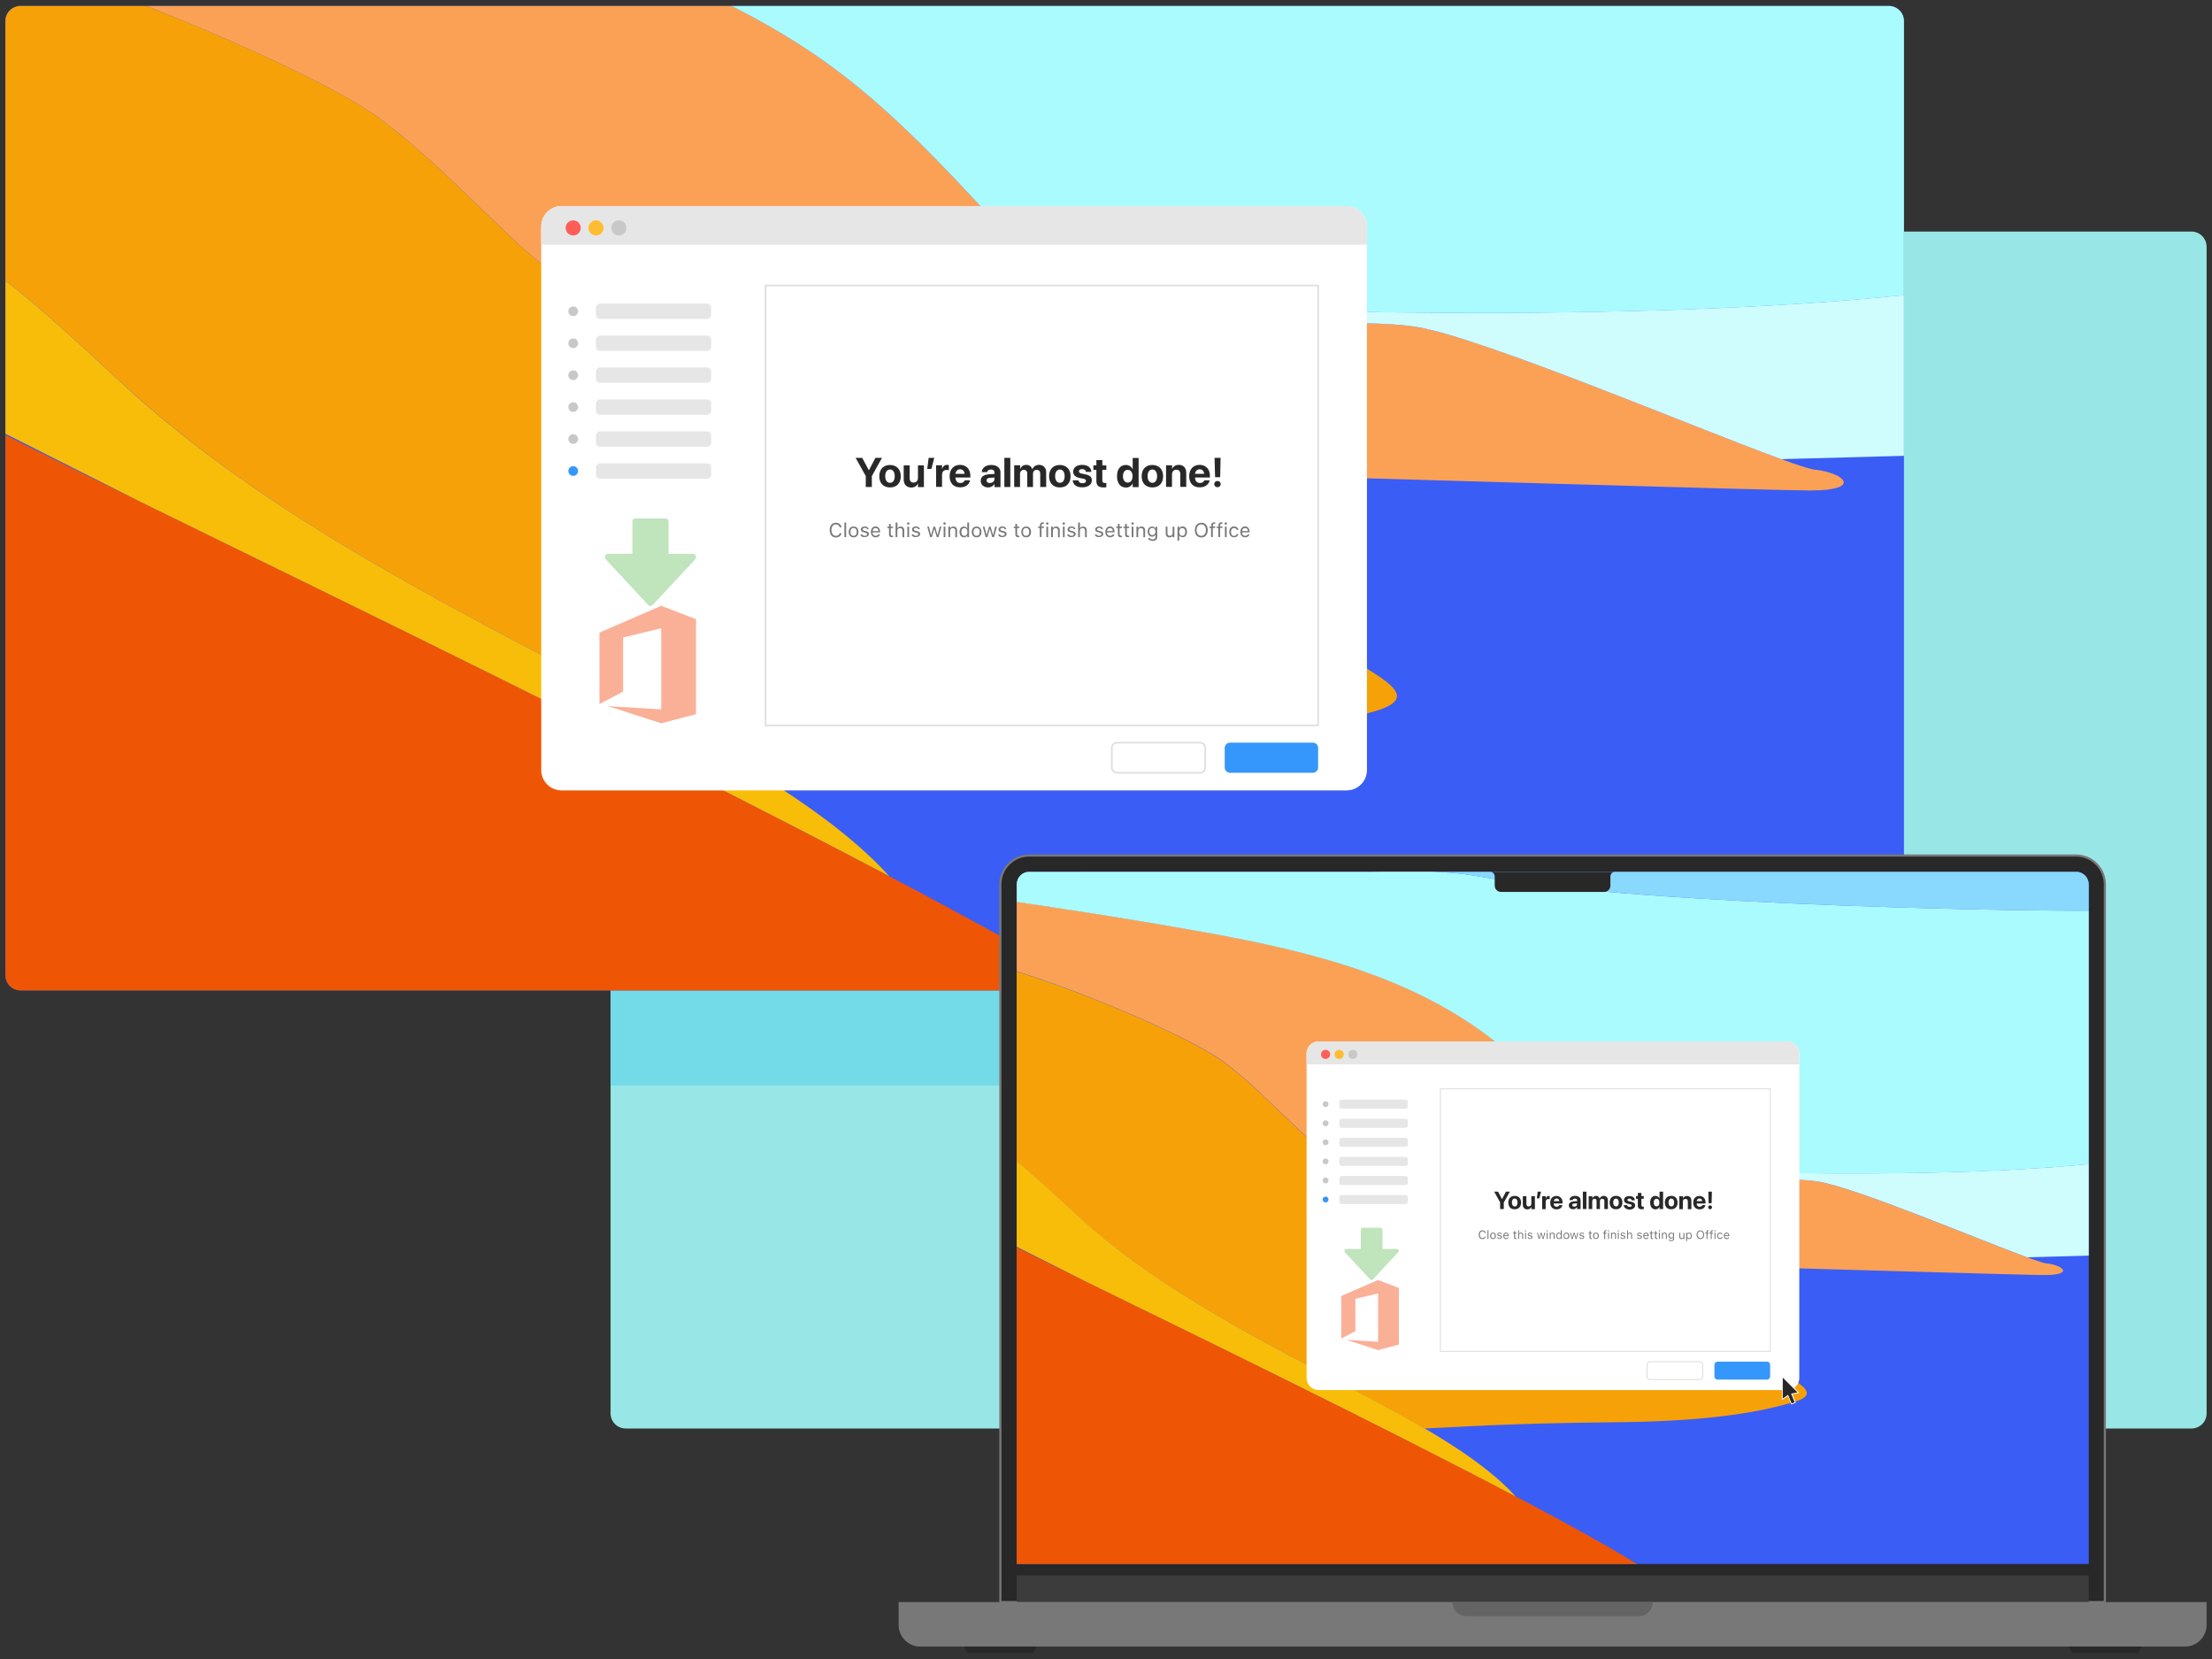 <?xml version="1.0" encoding="UTF-8"?> <svg xmlns="http://www.w3.org/2000/svg" xmlns:xlink="http://www.w3.org/1999/xlink" version="1.1" id="Layer_1" x="0px" y="0px" viewBox="0 0 2048 1536" style="enable-background:new 0 0 2048 1536;" xml:space="preserve"><rect x="0" y="0" width="2048" height="1536" fill="#333333" stroke="none"/> <style type="text/css"> .st0{fill:#98E7E6;} .st1{fill:#73DAE8;} .st2{clip-path:url(#SVGID_00000080915114607611238680000015271706502385240254_);} .st3{fill:#3A5DF6;} .st4{fill:#EE5605;} .st5{fill:#FBA156;} .st6{fill:#CFFDFE;} .st7{fill:#AAFBFD;} .st8{fill:#89D8FE;} .st9{fill:#F7A108;} .st10{fill:#F8BD08;} .st11{fill:#FFFFFF;} .st12{fill:#E6E6E6;} .st13{fill:#FD5F58;} .st14{fill:#FEBD30;} .st15{fill:#C8C8C8;} .st16{fill:#282828;} .st17{fill:#787878;} .st18{fill:none;stroke:#DEDEDE;stroke-width:1.504;stroke-miterlimit:10;} .st19{fill:#3597FB;} .st20{fill:#C0E4BC;} .st21{fill:#FAB097;} .st22{fill:#282828;stroke:#787878;stroke-width:2;stroke-miterlimit:10;} .st23{clip-path:url(#SVGID_00000118367307075442545240000000681345807562527928_);} .st24{fill:#3C3C3C;} .st25{fill:#646464;} .st26{fill:none;stroke:#DEDEDE;stroke-width:0.898;stroke-miterlimit:10;} </style> <path class="st0" d="M2029,1322.6H579.3c-7.7,0-14-6.3-14-14V228.4c0-7.7,6.3-14,14-14H2029c7.7,0,14,6.3,14,14v1080.3 C2043,1316.4,2036.7,1322.6,2029,1322.6z"></path> <path class="st1" d="M565.3,228.4V1005h1039c7.7,0,14-6.3,14-14V214.4h-1039C571.6,214.4,565.3,220.6,565.3,228.4z"></path> <g> <g> <defs> <path id="SVGID_1_" d="M1748.8,917H19c-7.7,0-14-6.3-14-14V19.5c0-7.7,6.3-14,14-14h1729.8c7.7,0,14,6.3,14,14V903 C1762.8,910.7,1756.6,917,1748.8,917z"></path> </defs> <clipPath id="SVGID_00000152942764586355497500000008071542320736426644_"> <use xlink:href="#SVGID_1_" style="overflow:visible;"></use> </clipPath> <g style="clip-path:url(#SVGID_00000152942764586355497500000008071542320736426644_);"> <path class="st3" d="M1774.6-197.5V961l-1788-0.9l-0.7-1157.6C-14.1-197.5,1723.2-198.7,1774.6-197.5z"></path> <path class="st4" d="M1077.4,960.1l-1090.8-1.4c0,0,0-566.4,0-566.4C-13.4,399.9,946,850.5,1077.4,960.1z"></path> <g> <path class="st5" d="M-13.4-34.9c0-6.8,0-10.6,0-10.6C-13.8-42.1-13.8-38.6-13.4-34.9z"></path> <path class="st5" d="M1680.1,434.8c-27.5-3.1-292.5-118.7-366.7-131.8c-62.4-11.1-217.6,8.4-307.5-31.3 c-42.9-18.9-74.8-55.8-106.8-90.1c-45.2-48.4-92.4-95.9-147.6-133C605.8-49.2,427.3-81.9,257.6-111c-47.6-8.2-186-30.8-271-42 c0,0,0,107.4,0,107.4C95.4-16.1,292.7,66.4,351.2,109.4c66.9,49.1,138.4,135.3,175.4,152.1c25.5,11.5,203.5,21.3,351.8,86 c50.1,21.9,94.3,54.1,136.9,88.3c302.6,8.3,627.3,18.3,660.4,18.3C1724,454.2,1709.1,438.1,1680.1,434.8z"></path> </g> <path class="st6" d="M1774.7,272c-272.4,29.6-649.8,13.9-738.9,10.2c91.2,25.5,221.7,10.9,277.7,20.8 c61.9,11,256.9,93.4,335.6,122.1c51.2-1.4,125.5-3.4,125.5-3.4c0-49.6-0.2-99.2,0.1-148.7C1774.7,272.6,1774.7,272.3,1774.7,272z "></path> <path class="st7" d="M1771.3-135.2c-46.9,2.7-726.1-4.8-1013.7-55.8c-56.5-10-114.8-6.4-172.3-6.4c-76.8,0-153.6,0-230.5,0 c-105.5,0-368.9,0-368.9,0l0.7,44.5c84.9,11.1,223.4,33.8,271,42c169.8,29.1,348.2,61.8,494,159.6 c55.2,37.1,102.4,84.6,147.6,133c32,34.3,63.9,71.2,106.8,90.1c9.3,4.1,19.3,7.6,29.9,10.5c89,3.7,466.4,19.4,738.8-10.2 c0-122.4,0-293.6,0-407.4C1773.5-135.3,1772.3-135.2,1771.3-135.2z"></path> <path class="st8" d="M1774.6-197.5H693.1c21.6,0.8,43.2,2.7,64.4,6.5c287.6,51.1,966.8,58.5,1013.7,55.8c1.1-0.1,2.3-0.1,3.4-0.3 l0,0L1774.6-197.5z"></path> <path class="st9" d="M1270.4,622.1c-67.6-42.3-132.5-85.7-194.4-136.4c-62.2-50.9-123.5-105.8-197.6-138.2 c-148.3-64.8-326.3-74.5-351.8-86c-37-16.7-108.5-102.9-175.4-152.1C292.7,66.4,95.4-16.1-13.4-45.6c0,0,0,293.6,0,293.6 c0.3,0.2,0.7,0.4,1,0.6c0.1,0.2,0.2,0.3,0.3,0.5c0,0,0,0,0-0.1c25.7,11.4,114.1,96.4,136.8,116.5 C265.3,490.7,439.6,572.4,604,661c22.5,12.1,47.1,25.5,71.8,40c1.3,0,2.5,0.1,3.7,0.1c38.7-1.6,134.6-8.6,306.2-10 c186.7-1.6,258.9-25.5,278.8-30.3C1305.1,650.9,1299,640,1270.4,622.1z"></path> <path class="st10" d="M131,465.1c175.2,85.8,474.2,231.1,692.3,346.1C769.1,751.4,676.2,700,604,661 c-164.4-88.6-338.7-170.3-479.4-295.4C102.1,345.5,13.6,260.5-12.1,249.1c-3.5,8.2-1.3,121.9-1.3,143.1 C7.5,402.9,60.8,429.7,131,465.1z"></path> </g> </g> <g> <path class="st11" d="M1246.8,190.8H519.9c-10.4,0-18.8,8.4-18.8,18.8V713c0,10.4,8.4,18.8,18.8,18.8h726.9 c10.4,0,18.8-8.4,18.8-18.8V209.6C1265.6,199.2,1257.2,190.8,1246.8,190.8z"></path> <path class="st12" d="M1265.6,226.6v-17c0-10.4-8.4-18.8-18.8-18.8H519.9c-10.4,0-18.8,8.4-18.8,18.8v17H1265.6z"></path> <g> <circle class="st13" cx="530.7" cy="211" r="7"></circle> <circle class="st14" cx="551.8" cy="211" r="7"></circle> <circle class="st15" cx="573" cy="211" r="7"></circle> </g> <g> <path class="st16" d="M801.6,440.8l-9.4-16.9h6.1l6.1,11.5h0.1l6-11.5h6.1l-9.4,16.9v10.1h-5.6V440.8z"></path> <path class="st16" d="M814.1,440.9L814.1,440.9c0-6.5,3.9-10.4,9.9-10.4c6,0,10,3.9,10,10.4v0c0,6.5-3.9,10.4-9.9,10.4 C817.9,451.3,814.1,447.4,814.1,440.9z M828.4,440.9L828.4,440.9c0-3.9-1.7-6.2-4.4-6.2c-2.6,0-4.4,2.2-4.4,6.1v0 c0,3.9,1.7,6.2,4.4,6.2C826.7,447,828.4,444.8,828.4,440.9z"></path> <path class="st16" d="M836.7,443.8v-12.9h5.5v11.8c0,2.6,1.2,4.1,3.7,4.1s4-1.8,4-4.4v-11.5h5.5v20.1h-5.5v-3.3h-0.1 c-1,2.3-3.1,3.7-6.1,3.7C839.2,451.3,836.7,448.5,836.7,443.8z"></path> <path class="st16" d="M859.8,423.9h5.2l-2.7,10.3h-3.8L859.8,423.9z"></path> <path class="st16" d="M866.7,430.8h5.5v3.5h0.1c0.6-2.5,2.2-3.9,4.6-3.9c0.6,0,1.2,0.1,1.6,0.2v4.8c-0.4-0.2-1.2-0.3-2-0.3 c-2.7,0-4.3,1.6-4.3,4.5v11.2h-5.5V430.8z"></path> <path class="st16" d="M879.2,440.9L879.2,440.9c0-6.4,3.8-10.5,9.6-10.5c5.9,0,9.6,4,9.6,10v1.7h-13.8c0.1,3.2,1.8,5.1,4.6,5.1 c2.2,0,3.6-1.2,4-2.4l0-0.1h5l-0.1,0.2c-0.6,3-3.4,6.3-9.1,6.3C882.9,451.3,879.2,447.3,879.2,440.9z M884.6,438.7h8.5 c-0.3-2.8-2-4.2-4.2-4.2C886.7,434.5,885,436,884.6,438.7z"></path> <path class="st16" d="M908,445.2L908,445.2c0-3.7,2.8-5.8,7.8-6.1l5-0.3v-1.2c0-1.8-1.2-2.9-3.3-2.9c-2,0-3.3,1-3.5,2.2l0,0.2h-5 l0-0.2c0.3-3.7,3.5-6.4,8.8-6.4c5.2,0,8.5,2.7,8.5,6.7v13.8h-5.5v-3h-0.1c-1.1,2.1-3.3,3.3-5.9,3.3 C910.7,451.2,908,448.7,908,445.2z M916.5,447.2c2.5,0,4.2-1.6,4.2-3.7v-1.4l-4.1,0.3c-2.1,0.1-3.2,1-3.2,2.5v0 C913.4,446.4,914.6,447.2,916.5,447.2z"></path> <path class="st16" d="M929.9,423.9h5.5v27h-5.5V423.9z"></path> <path class="st16" d="M939,430.8h5.5v3.4h0.1c0.8-2.3,2.9-3.8,5.6-3.8c2.8,0,4.8,1.5,5.5,4.1h0.1c0.9-2.5,3.3-4.1,6.2-4.1 c3.9,0,6.6,2.7,6.6,6.8v13.7h-5.5v-12.3c0-2.3-1.2-3.6-3.3-3.6c-2.1,0-3.4,1.5-3.4,3.7v12.2h-5.3v-12.5c0-2.2-1.2-3.4-3.2-3.4 c-2.1,0-3.5,1.6-3.5,3.8v12.1H939V430.8z"></path> <path class="st16" d="M971.3,440.9L971.3,440.9c0-6.5,3.9-10.4,9.9-10.4c6,0,10,3.9,10,10.4v0c0,6.5-3.9,10.4-9.9,10.4 C975.2,451.3,971.3,447.4,971.3,440.9z M985.7,440.9L985.7,440.9c0-3.9-1.7-6.2-4.4-6.2c-2.6,0-4.4,2.2-4.4,6.1v0 c0,3.9,1.7,6.2,4.4,6.2C984,447,985.7,444.8,985.7,440.9z"></path> <path class="st16" d="M993.2,444.9l0-0.2h5.3l0,0.2c0.4,1.6,1.5,2.5,3.7,2.5c2.1,0,3.3-0.8,3.3-2.1v0c0-1.1-0.7-1.7-2.6-2.1 l-3.4-0.7c-3.9-0.8-5.9-2.8-5.9-5.8v0c0-3.8,3.3-6.3,8.4-6.3c5.3,0,8.3,2.8,8.4,6.3v0.2h-5l0-0.1c-0.2-1.4-1.4-2.5-3.4-2.5 c-1.9,0-3.1,0.8-3.1,2.1v0c0,1,0.7,1.7,2.7,2.1l3.4,0.7c4.2,0.9,5.9,2.5,5.9,5.5v0c0,3.9-3.6,6.5-8.8,6.5 C996.7,451.3,993.6,448.7,993.2,444.9z"></path> <path class="st16" d="M1015.1,445.3V435h-2.8v-4.1h2.8v-4.9h5.5v4.9h3.7v4.1h-3.7v9.7c0,1.9,0.8,2.5,2.5,2.5 c0.5,0,0.8-0.1,1.2-0.1v4c-0.6,0.1-1.5,0.2-2.6,0.2C1017.2,451.3,1015.1,449.6,1015.1,445.3z"></path> <path class="st16" d="M1034.2,440.9L1034.2,440.9c0-6.5,3.1-10.4,8.2-10.4c2.8,0,5.1,1.5,6.2,3.9h0.1v-10.4h5.5v27h-5.5v-3.4 h-0.1c-1.1,2.4-3.3,3.8-6.2,3.8C1037.3,451.3,1034.2,447.4,1034.2,440.9z M1048.6,440.9L1048.6,440.9c0-3.6-1.8-5.9-4.5-5.9 c-2.7,0-4.4,2.2-4.4,5.9v0c0,3.6,1.7,5.9,4.4,5.9C1046.8,446.8,1048.6,444.5,1048.6,440.9z"></path> <path class="st16" d="M1057,440.9L1057,440.9c0-6.5,3.9-10.4,9.9-10.4c6,0,10,3.9,10,10.4v0c0,6.5-3.9,10.4-9.9,10.4 C1060.8,451.3,1057,447.4,1057,440.9z M1071.3,440.9L1071.3,440.9c0-3.9-1.7-6.2-4.4-6.2c-2.6,0-4.4,2.2-4.4,6.1v0 c0,3.9,1.7,6.2,4.4,6.2C1069.6,447,1071.3,444.8,1071.3,440.9z"></path> <path class="st16" d="M1079.7,430.8h5.5v3.3h0.1c1-2.3,3.1-3.7,6.1-3.7c4.4,0,6.9,2.8,6.9,7.5v12.9h-5.5v-11.8 c0-2.6-1.2-4.1-3.7-4.1c-2.5,0-4,1.8-4,4.4v11.5h-5.5V430.8z"></path> <path class="st16" d="M1101,440.9L1101,440.9c0-6.4,3.8-10.5,9.6-10.5c5.9,0,9.6,4,9.6,10v1.7h-13.8c0.1,3.2,1.8,5.1,4.6,5.1 c2.2,0,3.6-1.2,4-2.4l0-0.1h5l-0.1,0.2c-0.6,3-3.4,6.3-9.1,6.3C1104.7,451.3,1101,447.3,1101,440.9z M1106.4,438.7h8.5 c-0.3-2.8-2-4.2-4.2-4.2C1108.5,434.5,1106.8,436,1106.4,438.7z"></path> <path class="st16" d="M1124.2,448.2c0-1.6,1.3-2.9,3-2.9s3,1.3,3,2.9c0,1.6-1.3,2.9-3,2.9S1124.2,449.8,1124.2,448.2z M1124.5,423.9h5.6l-0.4,17.9h-4.7L1124.5,423.9z"></path> </g> <g> <path class="st17" d="M768.2,490.8L768.2,490.8c0-4.2,2.2-6.8,5.7-6.8c2.7,0,4.9,1.7,5.2,4.2l0,0h-1.6l0,0 c-0.4-1.7-1.8-2.7-3.6-2.7c-2.5,0-4.1,2-4.1,5.3v0c0,3.2,1.6,5.3,4.1,5.3c1.8,0,3.2-0.9,3.6-2.4l0,0h1.6v0 c-0.4,2.4-2.5,3.9-5.2,3.9C770.4,497.6,768.2,495,768.2,490.8z"></path> <path class="st17" d="M781.8,483.8h1.6v13.5h-1.6V483.8z"></path> <path class="st17" d="M785.8,492.5L785.8,492.5c0-3.1,1.7-5,4.5-5s4.5,1.9,4.5,5v0c0,3.1-1.7,5-4.5,5S785.8,495.6,785.8,492.5z M793.2,492.5L793.2,492.5c0-2.3-1-3.6-2.9-3.6s-2.9,1.3-2.9,3.6v0c0,2.3,1,3.6,2.9,3.6S793.2,494.7,793.2,492.5z"></path> <path class="st17" d="M796.7,494.8h1.6c0.3,0.8,1,1.3,2.3,1.3c1.3,0,2.2-0.6,2.2-1.5v0c0-0.7-0.5-1.1-1.7-1.4l-1.5-0.4 c-1.8-0.4-2.6-1.2-2.6-2.6v0c0-1.6,1.5-2.8,3.6-2.8c2,0,3.4,1,3.7,2.6h-1.5c-0.2-0.8-1-1.3-2.1-1.3c-1.2,0-2,0.6-2,1.4v0 c0,0.7,0.5,1.1,1.6,1.3l1.5,0.4c1.8,0.4,2.7,1.2,2.7,2.6v0c0,1.7-1.7,2.9-3.9,2.9C798.4,497.5,796.9,496.4,796.7,494.8z"></path> <path class="st17" d="M806.3,492.5L806.3,492.5c0-3,1.7-5.1,4.3-5.1s4.2,2,4.2,4.9v0.6h-7c0,2,1.2,3.2,2.9,3.2 c1.3,0,2.1-0.6,2.4-1.2l0-0.1h1.6l0,0.1c-0.3,1.3-1.7,2.6-4,2.6C808,497.5,806.3,495.5,806.3,492.5z M808,491.7h5.4 c-0.2-1.9-1.2-2.8-2.7-2.8C809.2,488.8,808.1,489.8,808,491.7z"></path> <path class="st17" d="M823.1,494.8v-5.9h-1.5v-1.3h1.5v-2.5h1.6v2.5h2.1v1.3h-2.1v5.5c0,1.1,0.4,1.6,1.4,1.6c0.3,0,0.4,0,0.7,0 v1.3c-0.3,0.1-0.6,0.1-0.9,0.1C824,497.4,823.1,496.6,823.1,494.8z"></path> <path class="st17" d="M829.3,483.8h1.6v5.3h0.1c0.5-1,1.4-1.6,2.8-1.6c2.2,0,3.4,1.3,3.4,3.6v6.3h-1.6v-5.9 c0-1.7-0.7-2.6-2.3-2.6s-2.5,1-2.5,2.7v5.7h-1.6V483.8z"></path> <path class="st17" d="M839.8,484.7c0-0.6,0.5-1.1,1.1-1.1s1.1,0.5,1.1,1.1s-0.5,1.1-1.1,1.1S839.8,485.3,839.8,484.7z M840.1,487.6h1.6v9.7h-1.6V487.6z"></path> <path class="st17" d="M844.1,494.8h1.6c0.3,0.8,1,1.3,2.3,1.3c1.3,0,2.2-0.6,2.2-1.5v0c0-0.7-0.5-1.1-1.7-1.4l-1.5-0.4 c-1.8-0.4-2.6-1.2-2.6-2.6v0c0-1.6,1.5-2.8,3.6-2.8c2,0,3.4,1,3.7,2.6h-1.5c-0.2-0.8-1-1.3-2.1-1.3c-1.2,0-2,0.6-2,1.4v0 c0,0.7,0.5,1.1,1.6,1.3l1.5,0.4c1.8,0.4,2.7,1.2,2.7,2.6v0c0,1.7-1.7,2.9-3.9,2.9C845.7,497.5,844.3,496.4,844.1,494.8z"></path> <path class="st17" d="M858.5,487.6h1.6l1.9,7.7h0.1l2.2-7.7h1.5l2.2,7.7h0.1l1.9-7.7h1.6l-2.7,9.7h-1.6l-2.2-7.5H865l-2.2,7.5 h-1.6L858.5,487.6z"></path> <path class="st17" d="M873.4,484.7c0-0.6,0.5-1.1,1.1-1.1s1.1,0.5,1.1,1.1s-0.5,1.1-1.1,1.1S873.4,485.3,873.4,484.7z M873.7,487.6h1.6v9.7h-1.6V487.6z"></path> <path class="st17" d="M878.2,487.6h1.6v1.5h0.1c0.5-1,1.4-1.6,2.8-1.6c2.2,0,3.4,1.3,3.4,3.6v6.3h-1.6v-5.9 c0-1.7-0.7-2.6-2.3-2.6s-2.5,1-2.5,2.7v5.7h-1.6V487.6z"></path> <path class="st17" d="M888.4,492.5L888.4,492.5c0-3.1,1.6-5,4.1-5c1.3,0,2.5,0.7,3,1.7h0.1v-5.4h1.6v13.5h-1.6v-1.5h-0.1 c-0.6,1.1-1.7,1.7-3,1.7C890,497.5,888.4,495.5,888.4,492.5z M895.7,492.5L895.7,492.5c0-2.3-1.1-3.6-2.8-3.6 c-1.8,0-2.8,1.4-2.8,3.6v0c0,2.3,1.1,3.6,2.8,3.6C894.6,496.1,895.7,494.7,895.7,492.5z"></path> <path class="st17" d="M899.7,492.5L899.7,492.5c0-3.1,1.7-5,4.5-5s4.5,1.9,4.5,5v0c0,3.1-1.7,5-4.5,5S899.7,495.6,899.7,492.5z M907.1,492.5L907.1,492.5c0-2.3-1-3.6-2.9-3.6s-2.9,1.3-2.9,3.6v0c0,2.3,1,3.6,2.9,3.6S907.1,494.7,907.1,492.5z"></path> <path class="st17" d="M909.9,487.6h1.6l1.9,7.7h0.1l2.2-7.7h1.5l2.2,7.7h0.1l1.9-7.7h1.6l-2.7,9.7h-1.6l-2.2-7.5h-0.1l-2.2,7.5 h-1.6L909.9,487.6z"></path> <path class="st17" d="M924.2,494.8h1.6c0.3,0.8,1,1.3,2.3,1.3c1.3,0,2.2-0.6,2.2-1.5v0c0-0.7-0.5-1.1-1.7-1.4l-1.5-0.4 c-1.8-0.4-2.6-1.2-2.6-2.6v0c0-1.6,1.5-2.8,3.6-2.8c2,0,3.4,1,3.7,2.6h-1.5c-0.2-0.8-1-1.3-2.1-1.3c-1.2,0-2,0.6-2,1.4v0 c0,0.7,0.5,1.1,1.6,1.3l1.5,0.4c1.8,0.4,2.7,1.2,2.7,2.6v0c0,1.7-1.7,2.9-3.9,2.9C925.9,497.5,924.4,496.4,924.2,494.8z"></path> <path class="st17" d="M940.1,494.8v-5.9h-1.5v-1.3h1.5v-2.5h1.6v2.5h2.1v1.3h-2.1v5.5c0,1.1,0.4,1.6,1.4,1.6c0.3,0,0.4,0,0.7,0 v1.3c-0.3,0.1-0.6,0.1-0.9,0.1C941,497.4,940.1,496.6,940.1,494.8z"></path> <path class="st17" d="M945.6,492.5L945.6,492.5c0-3.1,1.7-5,4.5-5c2.8,0,4.5,1.9,4.5,5v0c0,3.1-1.7,5-4.5,5 C947.3,497.5,945.6,495.6,945.6,492.5z M952.9,492.5L952.9,492.5c0-2.3-1-3.6-2.9-3.6s-2.9,1.3-2.9,3.6v0c0,2.3,1,3.6,2.9,3.6 S952.9,494.7,952.9,492.5z"></path> <path class="st17" d="M962.8,488.9h-1.6v-1.3h1.6v-1.1c0-1.9,1-2.9,2.8-2.9c0.4,0,0.7,0,1,0.1v1.2c-0.2,0-0.4,0-0.7,0 c-1.1,0-1.6,0.5-1.6,1.6v1h2.2v1.3h-2.2v8.4h-1.6V488.9z"></path> <path class="st17" d="M968.5,484.7c0-0.6,0.5-1.1,1.1-1.1s1.1,0.5,1.1,1.1s-0.5,1.1-1.1,1.1S968.5,485.3,968.5,484.7z M968.8,487.6h1.6v9.7h-1.6V487.6z"></path> <path class="st17" d="M973.3,487.6h1.6v1.5h0.1c0.5-1,1.4-1.6,2.8-1.6c2.2,0,3.4,1.3,3.4,3.6v6.3h-1.6v-5.9 c0-1.7-0.7-2.6-2.3-2.6s-2.5,1-2.5,2.7v5.7h-1.6V487.6z"></path> <path class="st17" d="M983.8,484.7c0-0.6,0.5-1.1,1.1-1.1s1.1,0.5,1.1,1.1s-0.5,1.1-1.1,1.1S983.8,485.3,983.8,484.7z M984.1,487.6h1.6v9.7h-1.6V487.6z"></path> <path class="st17" d="M988.1,494.8h1.6c0.3,0.8,1,1.3,2.3,1.3c1.3,0,2.2-0.6,2.2-1.5v0c0-0.7-0.5-1.1-1.7-1.4l-1.5-0.4 c-1.8-0.4-2.6-1.2-2.6-2.6v0c0-1.6,1.5-2.8,3.6-2.8c2,0,3.4,1,3.7,2.6h-1.5c-0.2-0.8-1-1.3-2.1-1.3c-1.2,0-2,0.6-2,1.4v0 c0,0.7,0.5,1.1,1.6,1.3l1.5,0.4c1.8,0.4,2.7,1.2,2.7,2.6v0c0,1.7-1.7,2.9-3.9,2.9C989.8,497.5,988.3,496.4,988.1,494.8z"></path> <path class="st17" d="M998.3,483.8h1.6v5.3h0.1c0.5-1,1.4-1.6,2.8-1.6c2.2,0,3.4,1.3,3.4,3.6v6.3h-1.6v-5.9 c0-1.7-0.7-2.6-2.3-2.6s-2.5,1-2.5,2.7v5.7h-1.6V483.8z"></path> <path class="st17" d="M1013.7,494.8h1.6c0.3,0.8,1,1.3,2.3,1.3c1.3,0,2.2-0.6,2.2-1.5v0c0-0.7-0.5-1.1-1.7-1.4l-1.5-0.4 c-1.8-0.4-2.6-1.2-2.6-2.6v0c0-1.6,1.5-2.8,3.6-2.8c2,0,3.4,1,3.7,2.6h-1.5c-0.2-0.8-1-1.3-2.1-1.3c-1.2,0-2,0.6-2,1.4v0 c0,0.7,0.5,1.1,1.6,1.3l1.5,0.4c1.8,0.4,2.7,1.2,2.7,2.6v0c0,1.7-1.7,2.9-3.9,2.9C1015.4,497.5,1013.9,496.4,1013.7,494.8z"></path> <path class="st17" d="M1023.4,492.5L1023.4,492.5c0-3,1.7-5.1,4.3-5.1c2.6,0,4.2,2,4.2,4.9v0.6h-7c0,2,1.2,3.2,2.9,3.2 c1.3,0,2.1-0.6,2.4-1.2l0-0.1h1.6l0,0.1c-0.3,1.3-1.7,2.6-4,2.6C1025.1,497.5,1023.4,495.5,1023.4,492.5z M1025,491.7h5.4 c-0.2-1.9-1.2-2.8-2.7-2.8C1026.3,488.8,1025.2,489.8,1025,491.7z"></path> <path class="st17" d="M1035,494.8v-5.9h-1.5v-1.3h1.5v-2.5h1.6v2.5h2.1v1.3h-2.1v5.5c0,1.1,0.4,1.6,1.4,1.6c0.3,0,0.4,0,0.7,0 v1.3c-0.3,0.1-0.6,0.1-0.9,0.1C1035.8,497.4,1035,496.6,1035,494.8z"></path> <path class="st17" d="M1041.7,494.8v-5.9h-1.5v-1.3h1.5v-2.5h1.6v2.5h2.1v1.3h-2.1v5.5c0,1.1,0.4,1.6,1.4,1.6c0.3,0,0.4,0,0.7,0 v1.3c-0.3,0.1-0.6,0.1-0.9,0.1C1042.5,497.4,1041.7,496.6,1041.7,494.8z"></path> <path class="st17" d="M1047.5,484.7c0-0.6,0.5-1.1,1.1-1.1c0.6,0,1.1,0.5,1.1,1.1s-0.5,1.1-1.1,1.1 C1048,485.7,1047.5,485.3,1047.5,484.7z M1047.8,487.6h1.6v9.7h-1.6V487.6z"></path> <path class="st17" d="M1052.3,487.6h1.6v1.5h0.1c0.5-1,1.4-1.6,2.8-1.6c2.2,0,3.4,1.3,3.4,3.6v6.3h-1.6v-5.9 c0-1.7-0.7-2.6-2.3-2.6s-2.5,1-2.5,2.7v5.7h-1.6V487.6z"></path> <path class="st17" d="M1063,498.1L1063,498.1l1.6,0l0,0c0.2,0.7,1,1.3,2.4,1.3c1.7,0,2.8-0.8,2.8-2.2v-2h-0.1 c-0.6,1.1-1.7,1.7-3,1.7c-2.5,0-4.1-1.9-4.1-4.7v0c0-2.7,1.6-4.7,4.1-4.7c1.4,0,2.4,0.7,3,1.8h0.1v-1.6h1.6v9.6 c0,2.2-1.7,3.5-4.3,3.5C1064.7,500.7,1063.2,499.7,1063,498.1z M1069.8,492.1L1069.8,492.1c0-1.9-1.1-3.3-2.9-3.3 c-1.8,0-2.8,1.4-2.8,3.3v0c0,1.9,1,3.3,2.8,3.3C1068.8,495.4,1069.8,494.1,1069.8,492.1z"></path> <path class="st17" d="M1079.3,493.9v-6.3h1.6v5.9c0,1.7,0.6,2.6,2.2,2.6c1.7,0,2.6-1,2.6-2.7v-5.7h1.6v9.7h-1.6v-1.4h-0.1 c-0.5,1-1.5,1.6-2.9,1.6C1080.5,497.5,1079.3,496.2,1079.3,493.9z"></path> <path class="st17" d="M1090.2,487.6h1.6v1.5h0.1c0.6-1.1,1.7-1.7,3-1.7c2.5,0,4.1,2,4.1,5v0c0,3-1.6,5-4.1,5 c-1.3,0-2.5-0.7-3-1.7h-0.1v4.8h-1.6V487.6z M1097.4,492.5L1097.4,492.5c0-2.3-1.1-3.6-2.8-3.6c-1.8,0-2.8,1.4-2.8,3.6v0 c0,2.2,1.1,3.6,2.8,3.6C1096.3,496.1,1097.4,494.7,1097.4,492.5z"></path> <path class="st17" d="M1106.3,490.8L1106.3,490.8c0-4.2,2.3-6.8,6-6.8c3.7,0,5.9,2.6,5.9,6.8v0c0,4.1-2.2,6.8-5.9,6.8 C1108.5,497.6,1106.3,495,1106.3,490.8z M1116.5,490.8L1116.5,490.8c0-3.3-1.6-5.3-4.3-5.3c-2.6,0-4.3,2-4.3,5.3v0 c0,3.2,1.6,5.3,4.3,5.3C1114.9,496.1,1116.5,494,1116.5,490.8z"></path> <path class="st17" d="M1121.4,488.9h-1.6v-1.3h1.6v-1.1c0-1.9,1-2.9,2.8-2.9c0.4,0,0.7,0,1,0.1v1.2c-0.2,0-0.4,0-0.7,0 c-1.1,0-1.6,0.5-1.6,1.6v1h2.2v1.3h-2.2v8.4h-1.6V488.9z"></path> <path class="st17" d="M1128.1,488.9h-1.6v-1.3h1.6v-1.1c0-1.9,1-2.9,2.8-2.9c0.4,0,0.7,0,1,0.1v1.2c-0.2,0-0.4,0-0.7,0 c-1.1,0-1.6,0.5-1.6,1.6v1h2.2v1.3h-2.2v8.4h-1.6V488.9z"></path> <path class="st17" d="M1133.8,484.7c0-0.6,0.5-1.1,1.1-1.1c0.6,0,1.1,0.5,1.1,1.1s-0.5,1.1-1.1,1.1 C1134.3,485.7,1133.8,485.3,1133.8,484.7z M1134.1,487.6h1.6v9.7h-1.6V487.6z"></path> <path class="st17" d="M1138.1,492.4L1138.1,492.4c0-3,1.7-5,4.4-5c2.4,0,3.8,1.4,4.1,3.1l0,0.1h-1.6l0,0c-0.2-1-1.1-1.7-2.5-1.7 c-1.7,0-2.8,1.4-2.8,3.6v0c0,2.2,1.1,3.7,2.8,3.7c1.3,0,2.1-0.6,2.5-1.7l0-0.1l1.5,0l0,0.1c-0.4,1.8-1.7,3-4,3 C1139.9,497.5,1138.1,495.5,1138.1,492.4z"></path> <path class="st17" d="M1148.4,492.5L1148.4,492.5c0-3,1.7-5.1,4.3-5.1c2.6,0,4.2,2,4.2,4.9v0.6h-7c0,2,1.2,3.2,2.9,3.2 c1.3,0,2.1-0.6,2.4-1.2l0-0.1h1.6l0,0.1c-0.3,1.3-1.7,2.6-4,2.6C1150.1,497.5,1148.4,495.5,1148.4,492.5z M1150.1,491.7h5.4 c-0.2-1.9-1.2-2.8-2.7-2.8C1151.3,488.8,1150.2,489.8,1150.1,491.7z"></path> </g> <rect x="708.8" y="264.3" class="st18" width="511.6" height="407.3"></rect> <path class="st19" d="M1215.5,687.6h-76.7c-2.7,0-4.9,2.2-4.9,4.9v18.1c0,2.7,2.2,4.9,4.9,4.9h76.7c2.7,0,4.9-2.2,4.9-4.9v-18.1 C1220.4,689.7,1218.2,687.6,1215.5,687.6z"></path> <path class="st18" d="M1111,687.6h-76.7c-2.7,0-4.9,2.2-4.9,4.9v18.1c0,2.7,2.2,4.9,4.9,4.9h76.7c2.7,0,4.9-2.2,4.9-4.9v-18.1 C1115.9,689.7,1113.7,687.6,1111,687.6z"></path> <path class="st20" d="M641.3,512.7H619v-29.8c0-1.6-1.3-2.9-2.9-2.9h-27.7c-1.6,0-2.9,1.3-2.9,2.9v29.8h-22.3 c-2.7,0-4.1,3.2-2.3,5.2l39,42c1.2,1.3,3.3,1.3,4.6,0l39.1-42C645.4,515.9,644,512.7,641.3,512.7z"></path> <polygon class="st21" points="612.2,560.9 555,585.7 555,651.8 576.9,640.4 576.9,590.2 612.2,581.7 612.2,656.8 563,653.8 612.2,669.7 644.4,661.2 644.4,573.3 "></polygon> <circle class="st19" cx="530.7" cy="436.1" r="4.5"></circle> <circle class="st15" cx="530.7" cy="406.5" r="4.5"></circle> <circle class="st15" cx="530.7" cy="376.9" r="4.5"></circle> <circle class="st15" cx="530.7" cy="347.4" r="4.5"></circle> <circle class="st15" cx="530.7" cy="317.8" r="4.5"></circle> <circle class="st15" cx="530.7" cy="288.2" r="4.5"></circle> <path class="st12" d="M654.6,295.3h-99c-2.1,0-3.8-1.7-3.8-3.8v-6.6c0-2.1,1.7-3.8,3.8-3.8h99c2.1,0,3.8,1.7,3.8,3.8v6.6 C658.4,293.6,656.7,295.3,654.6,295.3z"></path> <path class="st12" d="M654.6,324.9h-99c-2.1,0-3.8-1.7-3.8-3.8v-6.6c0-2.1,1.7-3.8,3.8-3.8h99c2.1,0,3.8,1.7,3.8,3.8v6.6 C658.4,323.2,656.7,324.9,654.6,324.9z"></path> <path class="st12" d="M654.6,354.4h-99c-2.1,0-3.8-1.7-3.8-3.8V344c0-2.1,1.7-3.8,3.8-3.8h99c2.1,0,3.8,1.7,3.8,3.8v6.6 C658.4,352.8,656.7,354.4,654.6,354.4z"></path> <path class="st12" d="M654.6,384h-99c-2.1,0-3.8-1.7-3.8-3.8v-6.6c0-2.1,1.7-3.8,3.8-3.8h99c2.1,0,3.8,1.7,3.8,3.8v6.6 C658.4,382.3,656.7,384,654.6,384z"></path> <path class="st12" d="M654.6,413.6h-99c-2.1,0-3.8-1.7-3.8-3.8v-6.6c0-2.1,1.7-3.8,3.8-3.8h99c2.1,0,3.8,1.7,3.8,3.8v6.6 C658.4,411.9,656.7,413.6,654.6,413.6z"></path> <path class="st12" d="M654.6,443.2h-99c-2.1,0-3.8-1.7-3.8-3.8v-6.6c0-2.1,1.7-3.8,3.8-3.8h99c2.1,0,3.8,1.7,3.8,3.8v6.6 C658.4,441.5,656.7,443.2,654.6,443.2z"></path> </g> </g> <g> <g> <path class="st22" d="M1948.9,1483.3H926.2V818.8c0-14.8,12-26.7,26.7-26.7h969.2c14.8,0,26.7,12,26.7,26.7V1483.3z"></path> <g> <defs> <path id="SVGID_00000116212290897507037860000003669496717097825408_" d="M941.3,1448.2V818.8c0-6.4,5.2-11.7,11.7-11.7h969.2 c6.4,0,11.7,5.2,11.7,11.7v629.3H941.3z"></path> </defs> <clipPath id="SVGID_00000147201904243745986220000009957400863206208163_"> <use xlink:href="#SVGID_00000116212290897507037860000003669496717097825408_" style="overflow:visible;"></use> </clipPath> <g style="clip-path:url(#SVGID_00000147201904243745986220000009957400863206208163_);"> <path class="st3" d="M1948.8,807.2v664.2l-1025.1-0.5l-0.4-663.7C923.3,807.2,1919.3,806.5,1948.8,807.2z"></path> <path class="st4" d="M1549.1,1470.8l-625.4-0.8c0,0,0-324.7,0-324.8C923.7,1149.7,1473.7,1408,1549.1,1470.8z"></path> <g> <path class="st5" d="M923.7,900.4c0-3.9,0-6.1,0-6.1C923.5,896.2,923.5,898.3,923.7,900.4z"></path> <path class="st5" d="M1894.6,1169.7c-15.8-1.8-167.7-68-210.2-75.6c-35.8-6.3-124.7,4.8-176.3-18c-24.6-10.9-42.9-32-61.2-51.7 c-25.9-27.8-53-55-84.6-76.3c-83.6-56.1-185.9-74.8-283.2-91.5c-27.3-4.7-106.7-17.7-155.4-24.1c0,0,0,61.6,0,61.6 c62.4,16.9,175.5,64.2,209.1,88.8c38.3,28.2,79.3,77.6,100.6,87.2c14.6,6.6,116.7,12.2,201.7,49.3c28.7,12.5,54.1,31,78.5,50.6 c173.5,4.8,359.7,10.5,378.6,10.5C1919.8,1180.8,1911.3,1171.6,1894.6,1169.7z"></path> </g> <path class="st6" d="M1948.9,1076.3c-156.2,17-372.6,8-423.6,5.9c52.3,14.6,127.1,6.3,159.2,11.9c35.5,6.3,147.3,53.5,192.4,70 c29.4-0.8,72-2,72-2c0-28.4-0.1-56.9,0-85.3C1948.9,1076.7,1948.9,1076.5,1948.9,1076.3z"></path> <path class="st7" d="M1946.9,842.9c-26.9,1.5-416.3-2.7-581.2-32c-32.4-5.8-65.8-3.7-98.8-3.7c-44,0-88.1,0-132.1,0 c-60.5,0-211.5,0-211.5,0l0.4,25.5c48.7,6.4,128.1,19.4,155.4,24.1c97.3,16.7,199.7,35.4,283.2,91.5 c31.7,21.2,58.7,48.5,84.6,76.3c18.3,19.6,36.6,40.8,61.2,51.7c5.3,2.4,11.1,4.3,17.1,6c51.1,2.1,267.4,11.1,423.6-5.9 c0-70.2,0-168.3,0-233.6C1948.2,842.8,1947.5,842.8,1946.9,842.9z"></path> <path class="st8" d="M1948.8,807.2h-620.1c12.4,0.5,24.7,1.5,36.9,3.7c164.9,29.3,554.3,33.6,581.2,32c0.6,0,1.3-0.1,1.9-0.2 l0,0L1948.8,807.2z"></path> <path class="st9" d="M1659.8,1277c-38.8-24.3-76-49.2-111.5-78.2c-35.7-29.2-70.8-60.7-113.3-79.2 c-85-37.1-187.1-42.7-201.7-49.3c-21.2-9.6-62.2-59-100.6-87.2c-33.6-24.7-146.7-72-209.1-88.8c0,0,0,168.4,0,168.4 c0.2,0.1,0.4,0.2,0.6,0.4c0.1,0.1,0.1,0.2,0.2,0.3c0,0,0,0,0,0c14.7,6.5,65.4,55.3,78.4,66.8c80.6,71.7,180.6,118.5,274.8,169.4 c12.9,7,27,14.6,41.2,22.9c0.7,0,1.4,0,2.1,0c22.2-0.9,77.1-4.9,175.5-5.7c107-0.9,148.4-14.6,159.9-17.4 C1679.6,1293.5,1676.1,1287.3,1659.8,1277z"></path> <path class="st10" d="M1006.5,1187.1c100.5,49.2,271.9,132.5,396.9,198.5c-31.1-34.3-84.3-63.8-125.7-86.1 c-94.3-50.8-194.2-97.6-274.8-169.4c-13-11.5-63.7-60.3-78.4-66.8c-2,4.7-0.8,69.9-0.8,82.1 C935.7,1151.4,966.2,1166.8,1006.5,1187.1z"></path> </g> </g> <rect x="941.3" y="1458.6" class="st24" width="992.5" height="24.8"></rect> <path class="st16" d="M1491.1,807.2h-107.2h-4.1c0.8,0,1.5,0.3,2.1,0.6c1.3,0.8,2,2.2,2,3.7v8.5c0,3.2,2.6,5.8,5.8,5.8h95.5 c3.2,0,5.8-2.6,5.8-5.8v-8.5c0-1.5,0.7-2.9,2-3.7c0.6-0.4,1.3-0.6,2.1-0.6H1491.1z"></path> <path class="st17" d="M852,1524.5h1171c11,0,20-9,20-20v-21.2H832v21.2C832,1515.6,841,1524.5,852,1524.5z"></path> <path class="st25" d="M1517.3,1496.4h-159.5c-7.2,0-13-5.8-13-13l0,0h185.5l0,0C1530.3,1490.5,1524.5,1496.4,1517.3,1496.4z"></path> <g> <polygon class="st16" points="1979.3,1530.5 1918.4,1530.5 1915.4,1524.5 1982.3,1524.5 "></polygon> <polygon class="st16" points="956.6,1530.5 895.7,1530.5 892.7,1524.5 959.6,1524.5 "></polygon> </g> </g> <g> <g> <path class="st11" d="M1654.7,964.2h-433.8c-6.2,0-11.2,5-11.2,11.2v300.4c0,6.2,5,11.2,11.2,11.2h433.8c6.2,0,11.2-5,11.2-11.2 V975.4C1665.9,969.2,1660.9,964.2,1654.7,964.2z"></path> <path class="st12" d="M1665.9,985.5v-10.1c0-6.2-5-11.2-11.2-11.2h-433.8c-6.2,0-11.2,5-11.2,11.2v10.1H1665.9z"></path> <g> <circle class="st13" cx="1227.3" cy="976.2" r="4.2"></circle> <circle class="st14" cx="1239.9" cy="976.2" r="4.2"></circle> <circle class="st15" cx="1252.6" cy="976.2" r="4.2"></circle> </g> <g> <path class="st16" d="M1389,1113.4l-5.6-10.1h3.6l3.6,6.9h0.1l3.6-6.9h3.6l-5.6,10.1v6h-3.4V1113.4z"></path> <path class="st16" d="M1396.5,1113.4L1396.5,1113.4c0-3.9,2.3-6.2,5.9-6.2c3.6,0,5.9,2.3,5.9,6.2v0c0,3.9-2.3,6.2-5.9,6.2 C1398.7,1119.7,1396.5,1117.3,1396.5,1113.4z M1405,1113.4L1405,1113.4c0-2.3-1-3.7-2.6-3.7c-1.6,0-2.6,1.3-2.6,3.6v0 c0,2.3,1,3.7,2.6,3.7C1404,1117.1,1405,1115.8,1405,1113.4z"></path> <path class="st16" d="M1409.9,1115.2v-7.7h3.3v7c0,1.6,0.7,2.5,2.2,2.5c1.5,0,2.4-1.1,2.4-2.6v-6.9h3.3v12h-3.3v-2h-0.1 c-0.6,1.4-1.8,2.2-3.6,2.2C1411.4,1119.7,1409.9,1118,1409.9,1115.2z"></path> <path class="st16" d="M1423.7,1103.3h3.1l-1.6,6.2h-2.3L1423.7,1103.3z"></path> <path class="st16" d="M1427.8,1107.5h3.3v2.1h0.1c0.4-1.5,1.3-2.3,2.7-2.3c0.4,0,0.7,0.1,0.9,0.1v2.9c-0.3-0.1-0.7-0.2-1.2-0.2 c-1.6,0-2.5,1-2.5,2.7v6.7h-3.3V1107.5z"></path> <path class="st16" d="M1435.3,1113.5L1435.3,1113.5c0-3.8,2.2-6.2,5.7-6.2c3.5,0,5.7,2.4,5.7,6v1h-8.2c0,1.9,1.1,3,2.7,3 c1.3,0,2.2-0.7,2.4-1.4l0-0.1h3l0,0.1c-0.4,1.8-2,3.8-5.4,3.8C1437.5,1119.7,1435.3,1117.3,1435.3,1113.5z M1438.6,1112.1h5.1 c-0.2-1.7-1.2-2.5-2.5-2.5C1439.8,1109.6,1438.8,1110.5,1438.6,1112.1z"></path> <path class="st16" d="M1452.5,1116L1452.5,1116c0-2.2,1.7-3.5,4.7-3.7l3-0.2v-0.7c0-1.1-0.7-1.7-2-1.7c-1.2,0-2,0.6-2.1,1.3 l0,0.1h-3l0-0.1c0.2-2.2,2.1-3.8,5.2-3.8c3.1,0,5.1,1.6,5.1,4v8.2h-3.3v-1.8h-0.1c-0.7,1.2-2,2-3.5,2 C1454.1,1119.6,1452.5,1118.1,1452.5,1116z M1457.6,1117.2c1.5,0,2.5-0.9,2.5-2.2v-0.9l-2.5,0.2c-1.3,0.1-1.9,0.6-1.9,1.5v0 C1455.7,1116.7,1456.4,1117.2,1457.6,1117.2z"></path> <path class="st16" d="M1465.5,1103.3h3.3v16.1h-3.3V1103.3z"></path> <path class="st16" d="M1471,1107.5h3.3v2h0.1c0.5-1.4,1.7-2.3,3.3-2.3c1.7,0,2.9,0.9,3.3,2.5h0.1c0.5-1.5,2-2.5,3.7-2.5 c2.3,0,3.9,1.6,3.9,4v8.2h-3.3v-7.4c0-1.4-0.7-2.1-2-2.1c-1.2,0-2.1,0.9-2.1,2.2v7.3h-3.1v-7.5c0-1.3-0.7-2-1.9-2 c-1.2,0-2.1,0.9-2.1,2.3v7.2h-3.3V1107.5z"></path> <path class="st16" d="M1490.3,1113.4L1490.3,1113.4c0-3.9,2.3-6.2,5.9-6.2c3.6,0,5.9,2.3,5.9,6.2v0c0,3.9-2.3,6.2-5.9,6.2 C1492.6,1119.7,1490.3,1117.3,1490.3,1113.4z M1498.8,1113.4L1498.8,1113.4c0-2.3-1-3.7-2.6-3.7c-1.6,0-2.6,1.3-2.6,3.6v0 c0,2.3,1,3.7,2.6,3.7C1497.8,1117.1,1498.8,1115.8,1498.8,1113.4z"></path> <path class="st16" d="M1503.3,1115.9l0-0.1h3.2l0,0.1c0.2,0.9,0.9,1.5,2.2,1.5c1.2,0,2-0.5,2-1.2v0c0-0.6-0.4-1-1.6-1.3l-2-0.4 c-2.3-0.5-3.5-1.7-3.5-3.4v0c0-2.3,2-3.7,5-3.7c3.2,0,5,1.7,5,3.8v0.1h-3l0-0.1c-0.1-0.9-0.8-1.5-2-1.5c-1.1,0-1.8,0.5-1.8,1.3 v0c0,0.6,0.4,1,1.6,1.3l2,0.4c2.5,0.5,3.5,1.5,3.5,3.3v0c0,2.3-2.2,3.9-5.2,3.9C1505.4,1119.7,1503.6,1118.1,1503.3,1115.9z"></path> <path class="st16" d="M1516.4,1116.1v-6.2h-1.7v-2.5h1.7v-2.9h3.3v2.9h2.2v2.5h-2.2v5.8c0,1.1,0.5,1.5,1.5,1.5 c0.3,0,0.5,0,0.7-0.1v2.4c-0.4,0.1-0.9,0.1-1.6,0.1C1517.7,1119.7,1516.4,1118.6,1516.4,1116.1z"></path> <path class="st16" d="M1527.8,1113.4L1527.8,1113.4c0-3.9,1.9-6.2,4.9-6.2c1.7,0,3,0.9,3.7,2.3h0.1v-6.2h3.3v16.1h-3.3v-2h-0.1 c-0.6,1.4-2,2.3-3.7,2.3C1529.7,1119.7,1527.8,1117.3,1527.8,1113.4z M1536.4,1113.4L1536.4,1113.4c0-2.2-1.1-3.5-2.7-3.5 c-1.6,0-2.6,1.3-2.6,3.5v0c0,2.2,1,3.5,2.6,3.5C1535.3,1117,1536.4,1115.6,1536.4,1113.4z"></path> <path class="st16" d="M1541.4,1113.4L1541.4,1113.4c0-3.9,2.3-6.2,5.9-6.2c3.6,0,5.9,2.3,5.9,6.2v0c0,3.9-2.3,6.2-5.9,6.2 C1543.7,1119.7,1541.4,1117.3,1541.4,1113.4z M1550,1113.4L1550,1113.4c0-2.3-1-3.7-2.6-3.7c-1.6,0-2.6,1.3-2.6,3.6v0 c0,2.3,1,3.7,2.6,3.7C1548.9,1117.1,1550,1115.8,1550,1113.4z"></path> <path class="st16" d="M1554.9,1107.5h3.3v2h0.1c0.6-1.4,1.8-2.2,3.6-2.2c2.6,0,4.1,1.7,4.1,4.5v7.7h-3.3v-7 c0-1.6-0.7-2.5-2.2-2.5c-1.5,0-2.4,1.1-2.4,2.6v6.9h-3.3V1107.5z"></path> <path class="st16" d="M1567.7,1113.5L1567.7,1113.5c0-3.8,2.2-6.2,5.7-6.2c3.5,0,5.7,2.4,5.7,6v1h-8.2c0,1.9,1.1,3,2.7,3 c1.3,0,2.2-0.7,2.4-1.4l0-0.1h3l0,0.1c-0.4,1.8-2,3.8-5.4,3.8C1569.9,1119.7,1567.7,1117.3,1567.7,1113.5z M1570.9,1112.1h5.1 c-0.2-1.7-1.2-2.5-2.5-2.5C1572.1,1109.6,1571.1,1110.5,1570.9,1112.1z"></path> <path class="st16" d="M1581.5,1117.8c0-1,0.8-1.8,1.8-1.8c1,0,1.8,0.8,1.8,1.8s-0.8,1.8-1.8,1.8 C1582.3,1119.5,1581.5,1118.8,1581.5,1117.8z M1581.7,1103.3h3.3l-0.3,10.7h-2.8L1581.7,1103.3z"></path> </g> <g> <path class="st17" d="M1369.1,1143.2L1369.1,1143.2c0-2.5,1.3-4.1,3.4-4.1c1.6,0,2.9,1,3.1,2.5l0,0h-1l0,0 c-0.3-1-1.1-1.6-2.1-1.6c-1.5,0-2.4,1.2-2.4,3.2v0c0,1.9,0.9,3.1,2.4,3.1c1.1,0,1.9-0.6,2.1-1.4l0,0h1v0 c-0.3,1.4-1.5,2.3-3.1,2.3C1370.4,1147.3,1369.1,1145.7,1369.1,1143.2z"></path> <path class="st17" d="M1377.2,1139h0.9v8.1h-0.9V1139z"></path> <path class="st17" d="M1379.6,1144.2L1379.6,1144.2c0-1.9,1-3,2.7-3s2.7,1.1,2.7,3v0c0,1.8-1,3-2.7,3 S1379.6,1146.1,1379.6,1144.2z M1384,1144.2L1384,1144.2c0-1.4-0.6-2.2-1.7-2.2s-1.7,0.8-1.7,2.2v0c0,1.4,0.6,2.2,1.7,2.2 S1384,1145.6,1384,1144.2z"></path> <path class="st17" d="M1386.1,1145.6h1c0.2,0.5,0.6,0.8,1.4,0.8c0.8,0,1.3-0.4,1.3-0.9v0c0-0.4-0.3-0.7-1-0.8l-0.9-0.2 c-1.1-0.3-1.6-0.7-1.6-1.6v0c0-1,0.9-1.7,2.1-1.7c1.2,0,2.1,0.6,2.2,1.5h-0.9c-0.1-0.5-0.6-0.8-1.3-0.8c-0.7,0-1.2,0.4-1.2,0.9 v0c0,0.4,0.3,0.6,1,0.8l0.9,0.2c1.1,0.3,1.6,0.7,1.6,1.6v0c0,1-1,1.7-2.3,1.7C1387.1,1147.2,1386.2,1146.6,1386.1,1145.6z"></path> <path class="st17" d="M1391.8,1144.2L1391.8,1144.2c0-1.8,1-3,2.6-3s2.5,1.2,2.5,2.9v0.4h-4.2c0,1.2,0.7,1.9,1.7,1.9 c0.8,0,1.3-0.4,1.4-0.7l0,0h0.9l0,0c-0.2,0.8-1,1.6-2.4,1.6C1392.8,1147.2,1391.8,1146,1391.8,1144.2z M1392.8,1143.7h3.2 c-0.1-1.1-0.7-1.7-1.6-1.7C1393.6,1142.1,1392.9,1142.6,1392.8,1143.7z"></path> <path class="st17" d="M1401.8,1145.6v-3.5h-0.9v-0.8h0.9v-1.5h1v1.5h1.3v0.8h-1.3v3.3c0,0.7,0.2,1,0.8,1c0.2,0,0.3,0,0.4,0v0.8 c-0.2,0-0.4,0.1-0.5,0.1C1402.3,1147.1,1401.8,1146.7,1401.8,1145.6z"></path> <path class="st17" d="M1405.5,1139h0.9v3.2h0.1c0.3-0.6,0.8-1,1.7-1c1.3,0,2,0.8,2,2.1v3.7h-0.9v-3.5c0-1-0.4-1.5-1.3-1.5 c-0.9,0-1.5,0.6-1.5,1.6v3.4h-0.9V1139z"></path> <path class="st17" d="M1411.8,1139.6c0-0.4,0.3-0.6,0.6-0.6s0.6,0.3,0.6,0.6s-0.3,0.6-0.6,0.6S1411.8,1139.9,1411.8,1139.6z M1412,1141.3h0.9v5.8h-0.9V1141.3z"></path> <path class="st17" d="M1414.3,1145.6h1c0.2,0.5,0.6,0.8,1.4,0.8c0.8,0,1.3-0.4,1.3-0.9v0c0-0.4-0.3-0.7-1-0.8l-0.9-0.2 c-1.1-0.3-1.6-0.7-1.6-1.6v0c0-1,0.9-1.7,2.1-1.7c1.2,0,2.1,0.6,2.2,1.5h-0.9c-0.1-0.5-0.6-0.8-1.3-0.8c-0.7,0-1.2,0.4-1.2,0.9 v0c0,0.4,0.3,0.6,1,0.8l0.9,0.2c1.1,0.3,1.6,0.7,1.6,1.6v0c0,1-1,1.7-2.3,1.7C1415.3,1147.2,1414.5,1146.6,1414.3,1145.6z"></path> <path class="st17" d="M1423,1141.3h0.9l1.1,4.6h0.1l1.3-4.6h0.9l1.3,4.6h0.1l1.1-4.6h0.9l-1.6,5.8h-0.9l-1.3-4.5h-0.1l-1.3,4.5 h-0.9L1423,1141.3z"></path> <path class="st17" d="M1431.8,1139.6c0-0.4,0.3-0.6,0.6-0.6s0.6,0.3,0.6,0.6s-0.3,0.6-0.6,0.6S1431.8,1139.9,1431.8,1139.6z M1432,1141.3h0.9v5.8h-0.9V1141.3z"></path> <path class="st17" d="M1434.7,1141.3h0.9v0.9h0.1c0.3-0.6,0.8-1,1.7-1c1.3,0,2,0.8,2,2.1v3.7h-0.9v-3.5c0-1-0.4-1.5-1.3-1.5 s-1.5,0.6-1.5,1.6v3.4h-0.9V1141.3z"></path> <path class="st17" d="M1440.8,1144.2L1440.8,1144.2c0-1.8,1-3,2.4-3c0.8,0,1.5,0.4,1.8,1h0.1v-3.2h0.9v8.1h-0.9v-0.9h-0.1 c-0.4,0.6-1,1-1.8,1C1441.8,1147.2,1440.8,1146,1440.8,1144.2z M1445.1,1144.2L1445.1,1144.2c0-1.3-0.6-2.2-1.7-2.2 c-1.1,0-1.7,0.8-1.7,2.2v0c0,1.3,0.6,2.2,1.7,2.2C1444.5,1146.4,1445.1,1145.6,1445.1,1144.2z"></path> <path class="st17" d="M1447.6,1144.2L1447.6,1144.2c0-1.9,1-3,2.7-3s2.7,1.1,2.7,3v0c0,1.8-1,3-2.7,3 S1447.6,1146.1,1447.6,1144.2z M1451.9,1144.2L1451.9,1144.2c0-1.4-0.6-2.2-1.7-2.2s-1.7,0.8-1.7,2.2v0c0,1.4,0.6,2.2,1.7,2.2 S1451.9,1145.6,1451.9,1144.2z"></path> <path class="st17" d="M1453.6,1141.3h0.9l1.1,4.6h0.1l1.3-4.6h0.9l1.3,4.6h0.1l1.1-4.6h0.9l-1.6,5.8h-0.9l-1.3-4.5h-0.1 l-1.3,4.5h-0.9L1453.6,1141.3z"></path> <path class="st17" d="M1462.2,1145.6h1c0.2,0.5,0.6,0.8,1.4,0.8c0.8,0,1.3-0.4,1.3-0.9v0c0-0.4-0.3-0.7-1-0.8l-0.9-0.2 c-1.1-0.3-1.6-0.7-1.6-1.6v0c0-1,0.9-1.7,2.1-1.7c1.2,0,2.1,0.6,2.2,1.5h-0.9c-0.1-0.5-0.6-0.8-1.3-0.8c-0.7,0-1.2,0.4-1.2,0.9 v0c0,0.4,0.3,0.6,1,0.8l0.9,0.2c1.1,0.3,1.6,0.7,1.6,1.6v0c0,1-1,1.7-2.3,1.7C1463.2,1147.2,1462.3,1146.6,1462.2,1145.6z"></path> <path class="st17" d="M1471.7,1145.6v-3.5h-0.9v-0.8h0.9v-1.5h1v1.5h1.3v0.8h-1.3v3.3c0,0.7,0.2,1,0.8,1c0.2,0,0.3,0,0.4,0v0.8 c-0.2,0-0.4,0.1-0.5,0.1C1472.2,1147.1,1471.7,1146.7,1471.7,1145.6z"></path> <path class="st17" d="M1474.9,1144.2L1474.9,1144.2c0-1.9,1-3,2.7-3s2.7,1.1,2.7,3v0c0,1.8-1,3-2.7,3 S1474.9,1146.1,1474.9,1144.2z M1479.3,1144.2L1479.3,1144.2c0-1.4-0.6-2.2-1.7-2.2s-1.7,0.8-1.7,2.2v0c0,1.4,0.6,2.2,1.7,2.2 S1479.3,1145.6,1479.3,1144.2z"></path> <path class="st17" d="M1485.2,1142.1h-1v-0.8h1v-0.6c0-1.2,0.6-1.7,1.7-1.7c0.2,0,0.4,0,0.6,0.1v0.7c-0.1,0-0.3,0-0.4,0 c-0.7,0-0.9,0.3-0.9,1v0.6h1.3v0.8h-1.3v5h-0.9V1142.1z"></path> <path class="st17" d="M1488.6,1139.6c0-0.4,0.3-0.6,0.6-0.6s0.6,0.3,0.6,0.6s-0.3,0.6-0.6,0.6S1488.6,1139.9,1488.6,1139.6z M1488.8,1141.3h0.9v5.8h-0.9V1141.3z"></path> <path class="st17" d="M1491.5,1141.3h0.9v0.9h0.1c0.3-0.6,0.8-1,1.7-1c1.3,0,2,0.8,2,2.1v3.7h-0.9v-3.5c0-1-0.4-1.5-1.3-1.5 s-1.5,0.6-1.5,1.6v3.4h-0.9V1141.3z"></path> <path class="st17" d="M1497.7,1139.6c0-0.4,0.3-0.6,0.6-0.6s0.6,0.3,0.6,0.6s-0.3,0.6-0.6,0.6S1497.7,1139.9,1497.7,1139.6z M1497.9,1141.3h0.9v5.8h-0.9V1141.3z"></path> <path class="st17" d="M1500.3,1145.6h1c0.2,0.5,0.6,0.8,1.4,0.8c0.8,0,1.3-0.4,1.3-0.9v0c0-0.4-0.3-0.7-1-0.8l-0.9-0.2 c-1.1-0.3-1.6-0.7-1.6-1.6v0c0-1,0.9-1.7,2.1-1.7c1.2,0,2.1,0.6,2.2,1.5h-0.9c-0.1-0.5-0.6-0.8-1.3-0.8c-0.7,0-1.2,0.4-1.2,0.9 v0c0,0.4,0.3,0.6,1,0.8l0.9,0.2c1.1,0.3,1.6,0.7,1.6,1.6v0c0,1-1,1.7-2.3,1.7C1501.3,1147.2,1500.4,1146.6,1500.3,1145.6z"></path> <path class="st17" d="M1506.4,1139h0.9v3.2h0.1c0.3-0.6,0.8-1,1.7-1c1.3,0,2,0.8,2,2.1v3.7h-0.9v-3.5c0-1-0.4-1.5-1.3-1.5 c-0.9,0-1.5,0.6-1.5,1.6v3.4h-0.9V1139z"></path> <path class="st17" d="M1515.6,1145.6h1c0.2,0.5,0.6,0.8,1.4,0.8c0.8,0,1.3-0.4,1.3-0.9v0c0-0.4-0.3-0.7-1-0.8l-0.9-0.2 c-1.1-0.3-1.6-0.7-1.6-1.6v0c0-1,0.9-1.7,2.1-1.7c1.2,0,2.1,0.6,2.2,1.5h-0.9c-0.1-0.5-0.6-0.8-1.3-0.8c-0.7,0-1.2,0.4-1.2,0.9 v0c0,0.4,0.3,0.6,1,0.8l0.9,0.2c1.1,0.3,1.6,0.7,1.6,1.6v0c0,1-1,1.7-2.3,1.7C1516.6,1147.2,1515.7,1146.6,1515.6,1145.6z"></path> <path class="st17" d="M1521.4,1144.2L1521.4,1144.2c0-1.8,1-3,2.6-3s2.5,1.2,2.5,2.9v0.4h-4.2c0,1.2,0.7,1.9,1.7,1.9 c0.8,0,1.3-0.4,1.4-0.7l0,0h0.9l0,0c-0.2,0.8-1,1.6-2.4,1.6C1522.4,1147.2,1521.4,1146,1521.4,1144.2z M1522.3,1143.7h3.2 c-0.1-1.1-0.7-1.7-1.6-1.7C1523.1,1142.1,1522.4,1142.6,1522.3,1143.7z"></path> <path class="st17" d="M1528.3,1145.6v-3.5h-0.9v-0.8h0.9v-1.5h1v1.5h1.3v0.8h-1.3v3.3c0,0.7,0.2,1,0.8,1c0.2,0,0.3,0,0.4,0v0.8 c-0.2,0-0.4,0.1-0.5,0.1C1528.8,1147.1,1528.3,1146.7,1528.3,1145.6z"></path> <path class="st17" d="M1532.3,1145.6v-3.5h-0.9v-0.8h0.9v-1.5h1v1.5h1.3v0.8h-1.3v3.3c0,0.7,0.2,1,0.8,1c0.2,0,0.3,0,0.4,0v0.8 c-0.2,0-0.4,0.1-0.5,0.1C1532.8,1147.1,1532.3,1146.7,1532.3,1145.6z"></path> <path class="st17" d="M1535.8,1139.6c0-0.4,0.3-0.6,0.6-0.6s0.6,0.3,0.6,0.6s-0.3,0.6-0.6,0.6S1535.8,1139.9,1535.8,1139.6z M1535.9,1141.3h0.9v5.8h-0.9V1141.3z"></path> <path class="st17" d="M1538.6,1141.3h0.9v0.9h0.1c0.3-0.6,0.8-1,1.7-1c1.3,0,2,0.8,2,2.1v3.7h-0.9v-3.5c0-1-0.4-1.5-1.3-1.5 s-1.5,0.6-1.5,1.6v3.4h-0.9V1141.3z"></path> <path class="st17" d="M1545,1147.6L1545,1147.6l1,0l0,0c0.1,0.4,0.6,0.7,1.4,0.7c1,0,1.6-0.5,1.6-1.3v-1.2h-0.1 c-0.4,0.6-1,1-1.8,1c-1.5,0-2.4-1.2-2.4-2.8v0c0-1.6,0.9-2.8,2.4-2.8c0.8,0,1.4,0.4,1.8,1.1h0.1v-1h0.9v5.7c0,1.3-1,2.1-2.6,2.1 C1546,1149.1,1545.1,1148.5,1545,1147.6z M1549.1,1144L1549.1,1144c0-1.2-0.6-2-1.7-2c-1.1,0-1.7,0.8-1.7,2v0 c0,1.1,0.6,1.9,1.7,1.9S1549.1,1145.2,1549.1,1144z"></path> <path class="st17" d="M1554.8,1145.1v-3.7h0.9v3.5c0,1,0.4,1.5,1.3,1.5c1,0,1.6-0.6,1.6-1.6v-3.4h0.9v5.8h-0.9v-0.9h-0.1 c-0.3,0.6-0.9,1-1.7,1C1555.4,1147.2,1554.8,1146.4,1554.8,1145.1z"></path> <path class="st17" d="M1561.2,1141.3h0.9v0.9h0.1c0.4-0.6,1-1,1.8-1c1.5,0,2.4,1.2,2.4,3v0c0,1.8-1,3-2.4,3 c-0.8,0-1.5-0.4-1.8-1h-0.1v2.8h-0.9V1141.3z M1565.5,1144.2L1565.5,1144.2c0-1.4-0.6-2.2-1.7-2.2c-1,0-1.7,0.8-1.7,2.2v0 c0,1.3,0.6,2.2,1.7,2.2C1564.9,1146.4,1565.5,1145.6,1565.5,1144.2z"></path> <path class="st17" d="M1570.8,1143.2L1570.8,1143.2c0-2.5,1.4-4,3.5-4c2.2,0,3.5,1.6,3.5,4v0c0,2.5-1.3,4-3.5,4 C1572.2,1147.3,1570.8,1145.7,1570.8,1143.2z M1576.9,1143.2L1576.9,1143.2c0-1.9-1-3.2-2.6-3.2c-1.6,0-2.6,1.2-2.6,3.1v0 c0,1.9,1,3.2,2.6,3.2C1576,1146.4,1576.9,1145.2,1576.9,1143.2z"></path> <path class="st17" d="M1579.9,1142.1h-1v-0.8h1v-0.6c0-1.2,0.6-1.7,1.7-1.7c0.2,0,0.4,0,0.6,0.1v0.7c-0.1,0-0.3,0-0.4,0 c-0.7,0-0.9,0.3-0.9,1v0.6h1.3v0.8h-1.3v5h-0.9V1142.1z"></path> <path class="st17" d="M1583.8,1142.1h-1v-0.8h1v-0.6c0-1.2,0.6-1.7,1.7-1.7c0.2,0,0.4,0,0.6,0.1v0.7c-0.1,0-0.3,0-0.4,0 c-0.7,0-0.9,0.3-0.9,1v0.6h1.3v0.8h-1.3v5h-0.9V1142.1z"></path> <path class="st17" d="M1587.3,1139.6c0-0.4,0.3-0.6,0.6-0.6s0.6,0.3,0.6,0.6s-0.3,0.6-0.6,0.6S1587.3,1139.9,1587.3,1139.6z M1587.4,1141.3h0.9v5.8h-0.9V1141.3z"></path> <path class="st17" d="M1589.8,1144.2L1589.8,1144.2c0-1.8,1-3,2.6-3c1.4,0,2.2,0.8,2.4,1.8l0,0h-0.9l0,0c-0.1-0.6-0.7-1-1.5-1 c-1,0-1.7,0.8-1.7,2.1v0c0,1.3,0.7,2.2,1.7,2.2c0.8,0,1.3-0.3,1.5-1l0,0l0.9,0l0,0.1c-0.2,1-1,1.8-2.4,1.8 C1590.9,1147.2,1589.8,1146,1589.8,1144.2z"></path> <path class="st17" d="M1596,1144.2L1596,1144.2c0-1.8,1-3,2.6-3s2.5,1.2,2.5,2.9v0.4h-4.2c0,1.2,0.7,1.9,1.7,1.9 c0.8,0,1.3-0.4,1.4-0.7l0,0h0.9l0,0c-0.2,0.8-1,1.6-2.4,1.6C1597,1147.2,1596,1146,1596,1144.2z M1597,1143.7h3.2 c-0.1-1.1-0.7-1.7-1.6-1.7C1597.7,1142.1,1597.1,1142.6,1597,1143.7z"></path> </g> <rect x="1333.6" y="1008.1" class="st26" width="305.4" height="243.1"></rect> <path class="st19" d="M1636,1260.7h-45.8c-1.6,0-2.9,1.3-2.9,2.9v10.8c0,1.6,1.3,2.9,2.9,2.9h45.8c1.6,0,2.9-1.3,2.9-2.9v-10.8 C1639,1262,1637.6,1260.7,1636,1260.7z"></path> <path class="st26" d="M1573.6,1260.7h-45.8c-1.6,0-2.9,1.3-2.9,2.9v10.8c0,1.6,1.3,2.9,2.9,2.9h45.8c1.6,0,2.9-1.3,2.9-2.9v-10.8 C1576.6,1262,1575.2,1260.7,1573.6,1260.7z"></path> <path class="st20" d="M1293.3,1156.3H1280v-17.8c0-1-0.8-1.8-1.8-1.8h-16.5c-1,0-1.8,0.8-1.8,1.8v17.8h-13.3 c-1.6,0-2.5,1.9-1.4,3.1l23.3,25.1c0.7,0.8,2,0.8,2.7,0l23.3-25.1C1295.8,1158.2,1294.9,1156.3,1293.3,1156.3z"></path> <polygon class="st21" points="1275.9,1185.1 1241.8,1199.9 1241.8,1239.3 1254.9,1232.5 1254.9,1202.5 1275.9,1197.5 1275.9,1242.3 1246.6,1240.5 1275.9,1250 1295.2,1244.9 1295.2,1192.5 "></polygon> <circle class="st19" cx="1227.3" cy="1110.6" r="2.7"></circle> <circle class="st15" cx="1227.3" cy="1092.9" r="2.7"></circle> <circle class="st15" cx="1227.3" cy="1075.3" r="2.7"></circle> <circle class="st15" cx="1227.3" cy="1057.6" r="2.7"></circle> <circle class="st15" cx="1227.3" cy="1040" r="2.7"></circle> <circle class="st15" cx="1227.3" cy="1022.3" r="2.7"></circle> <path class="st12" d="M1301.3,1026.5h-59.1c-1.2,0-2.2-1-2.2-2.2v-4c0-1.2,1-2.2,2.2-2.2h59.1c1.2,0,2.2,1,2.2,2.2v4 C1303.5,1025.5,1302.5,1026.5,1301.3,1026.5z"></path> <path class="st12" d="M1301.3,1044.2h-59.1c-1.2,0-2.2-1-2.2-2.2v-4c0-1.2,1-2.2,2.2-2.2h59.1c1.2,0,2.2,1,2.2,2.2v4 C1303.5,1043.2,1302.5,1044.2,1301.3,1044.2z"></path> <path class="st12" d="M1301.3,1061.8h-59.1c-1.2,0-2.2-1-2.2-2.2v-4c0-1.2,1-2.2,2.2-2.2h59.1c1.2,0,2.2,1,2.2,2.2v4 C1303.5,1060.8,1302.5,1061.8,1301.3,1061.8z"></path> <path class="st12" d="M1301.3,1079.5h-59.1c-1.2,0-2.2-1-2.2-2.2v-4c0-1.2,1-2.2,2.2-2.2h59.1c1.2,0,2.2,1,2.2,2.2v4 C1303.5,1078.5,1302.5,1079.5,1301.3,1079.5z"></path> <path class="st12" d="M1301.3,1097.2h-59.1c-1.2,0-2.2-1-2.2-2.2v-4c0-1.2,1-2.2,2.2-2.2h59.1c1.2,0,2.2,1,2.2,2.2v4 C1303.5,1096.2,1302.5,1097.2,1301.3,1097.2z"></path> <path class="st12" d="M1301.3,1114.8h-59.1c-1.2,0-2.2-1-2.2-2.2v-4c0-1.2,1-2.2,2.2-2.2h59.1c1.2,0,2.2,1,2.2,2.2v4 C1303.5,1113.8,1302.5,1114.8,1301.3,1114.8z"></path> </g> <g> <polygon class="st16" points="1655.4,1292.1 1650.2,1295.7 1650.2,1274.5 1665.1,1289.5 1658.9,1290.6 1662.1,1298.5 1658.7,1300 "></polygon> <path class="st11" d="M1650.6,1275.5l13.7,13.7l-6,1.1l3.3,8l-2.8,1.1l-3.3-8l-5,3.5V1275.5 M1649.8,1273.6v1.9v19.4v1.5l1.3-0.9 l4.2-2.9l2.9,7.1l0.3,0.7l0.7-0.3l2.8-1.1l0.7-0.3l-0.3-0.7l-2.9-7.1l5-0.9l1.5-0.3l-1.1-1.1l-13.7-13.7L1649.8,1273.6 L1649.8,1273.6z"></path> </g> </g> </g> </svg> 